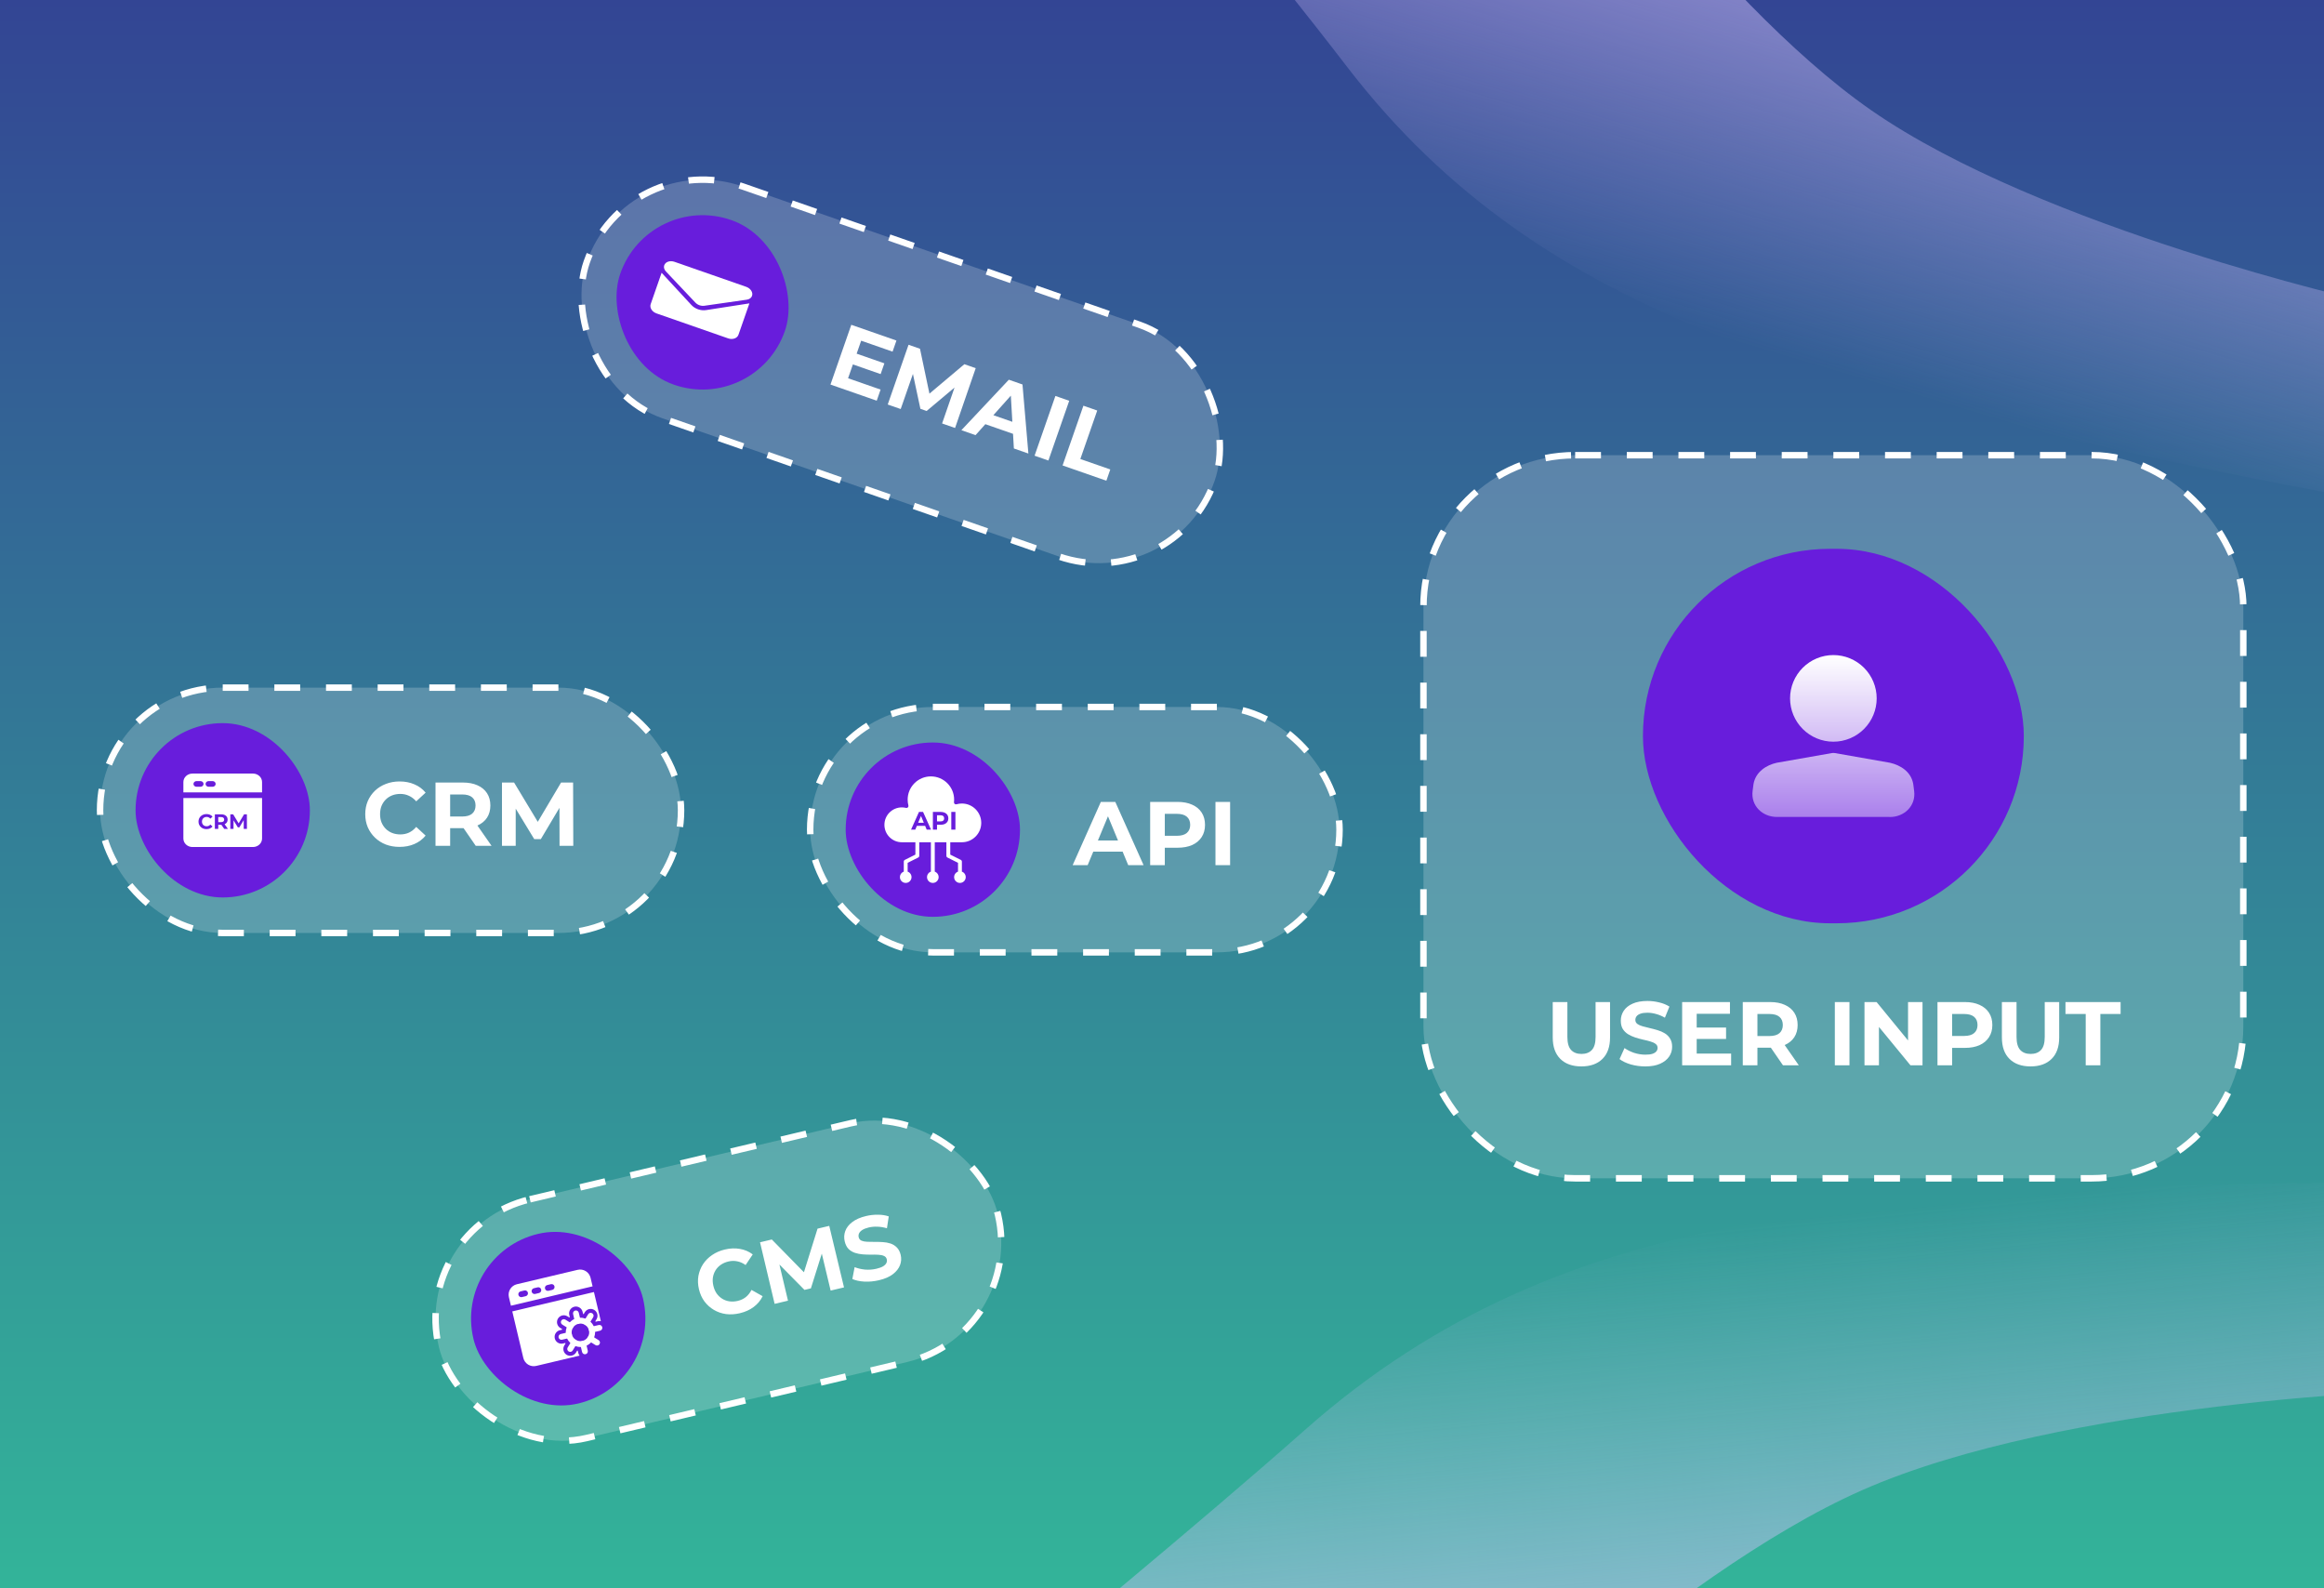 <svg width="360" height="246" viewBox="0 0 360 246" fill="none" xmlns="http://www.w3.org/2000/svg">
<rect x="0" y="0" width="360" height="246" fill="#808080" stroke="none"/>
<g clip-path="url(#clip0_4942_4152)">
<rect width="372" height="246" fill="url(#paint0_linear_4942_4152)"/>
<g opacity="0.5">
<path d="M289.846 17.065C264.891 -0.27 237.429 -40.433 237.429 -40.433L176.006 -30.293C176.006 -30.293 196.155 -5.958 208.586 10.243C224.118 30.485 242.946 42.772 265.545 51.717C302.562 66.368 364.313 76.96 364.313 76.96L366.898 46.821C366.898 46.821 316.338 35.467 289.846 17.065Z" fill="url(#paint1_linear_4942_4152)"/>
</g>
<path opacity="0.5" d="M288.407 230.822C258.817 243.891 221.987 280.314 221.987 280.314L159.837 257.289C159.837 257.289 185.821 235.931 202.092 221.512C222.421 203.497 244.586 194.464 270.018 189.687C311.673 181.862 378.36 183.284 378.36 183.284L374.964 215.309C374.964 215.309 319.821 216.948 288.407 230.822Z" fill="url(#paint2_linear_4942_4152)"/>
<rect x="97.142" y="22.637" width="103" height="38" rx="19" transform="rotate(19.213 97.142 22.637)" fill="white" fill-opacity="0.2"/>
<rect x="97.142" y="22.637" width="103" height="38" rx="19" transform="rotate(19.213 97.142 22.637)" stroke="white" stroke-dasharray="4 4"/>
<rect x="100.525" y="29.641" width="27" height="27" rx="13.5" transform="rotate(19.213 100.525 29.641)" fill="#681DDC"/>
<path d="M109.372 48.029C108.971 48.091 108.545 48.049 108.14 47.908C107.735 47.767 107.375 47.534 107.099 47.236L102.56 42.328C102.534 42.301 102.51 42.273 102.487 42.245L100.793 47.105C100.599 47.663 101.011 48.302 101.697 48.541L112.794 52.408C113.492 52.652 114.203 52.393 114.394 51.845L116.088 46.985C116.052 46.992 116.016 46.999 115.979 47.005L109.372 48.029Z" fill="white"/>
<path d="M103.155 42.045L107.723 46.873C107.896 47.056 108.118 47.194 108.36 47.279C108.602 47.363 108.863 47.392 109.112 47.357L115.691 46.414C116.084 46.357 116.384 46.138 116.493 45.826C116.68 45.29 116.27 44.658 115.58 44.418L104.482 40.55C103.792 40.31 103.079 40.55 102.892 41.087C102.783 41.398 102.882 41.756 103.155 42.045Z" fill="white"/>
<path d="M132.54 54.721L136.996 56.274L136.415 57.939L131.96 56.387L132.54 54.721ZM131.372 58.584L136.409 60.339L135.81 62.058L128.645 59.561L131.87 50.306L138.863 52.744L138.264 54.462L133.399 52.767L131.372 58.584ZM137.514 62.651L140.739 53.397L142.511 54.015L144.175 61.918L143.236 61.591L149.385 56.41L151.144 57.023L147.945 66.287L145.936 65.586L148.074 59.408L148.444 59.537L143.54 63.654L142.575 63.318L141.226 57.021L141.675 57.178L139.524 63.352L137.514 62.651ZM148.924 66.628L156.274 58.811L158.389 59.548L159.302 70.244L157.055 69.461L156.518 60.112L157.364 60.407L151.119 67.393L148.924 66.628ZM151.678 65.364L152.813 63.935L157.572 65.594L157.587 67.423L151.678 65.364ZM160.262 70.579L163.487 61.325L165.629 62.071L162.404 71.325L160.262 70.579ZM164.6 72.091L167.825 62.837L169.967 63.583L167.35 71.092L171.99 72.709L171.382 74.454L164.6 72.091Z" fill="white"/>
<rect x="15.5" y="106.5" width="90" height="38" rx="19" fill="white" fill-opacity="0.2"/>
<rect x="15.5" y="106.5" width="90" height="38" rx="19" stroke="white" stroke-dasharray="4 4"/>
<rect x="21" y="112" width="27" height="27" rx="13.5" fill="#681DDC"/>
<path d="M39.188 119.812H29.812C29.439 119.812 29.082 119.951 28.818 120.197C28.554 120.443 28.406 120.777 28.406 121.125V122.729H40.594V121.125C40.594 120.777 40.446 120.443 40.182 120.197C39.918 119.951 39.56 119.812 39.188 119.812ZM31.062 121.854H30.438C30.313 121.854 30.194 121.808 30.106 121.726C30.018 121.644 29.969 121.533 29.969 121.417C29.969 121.301 30.018 121.189 30.106 121.107C30.194 121.025 30.313 120.979 30.438 120.979H31.062C31.187 120.979 31.306 121.025 31.394 121.107C31.482 121.189 31.531 121.301 31.531 121.417C31.531 121.533 31.482 121.644 31.394 121.726C31.306 121.808 31.187 121.854 31.062 121.854ZM32.938 121.854H32.312C32.188 121.854 32.069 121.808 31.981 121.726C31.893 121.644 31.844 121.533 31.844 121.417C31.844 121.301 31.893 121.189 31.981 121.107C32.069 121.025 32.188 120.979 32.312 120.979H32.938C33.062 120.979 33.181 121.025 33.269 121.107C33.357 121.189 33.406 121.301 33.406 121.417C33.406 121.533 33.357 121.644 33.269 121.726C33.181 121.808 33.062 121.854 32.938 121.854Z" fill="white"/>
<path d="M40.594 129.875C40.594 130.223 40.446 130.557 40.182 130.803C39.918 131.049 39.56 131.188 39.188 131.188H29.812C29.439 131.188 29.082 131.049 28.818 130.803C28.555 130.557 28.406 130.223 28.406 129.875V123.604H40.594V129.875ZM31.988 126.084C31.81 126.084 31.646 126.113 31.497 126.171C31.347 126.227 31.215 126.307 31.102 126.412C30.991 126.518 30.904 126.641 30.841 126.783C30.78 126.925 30.75 127.081 30.75 127.25C30.75 127.42 30.78 127.576 30.841 127.717C30.904 127.859 30.991 127.983 31.102 128.088C31.213 128.193 31.343 128.275 31.493 128.333C31.645 128.389 31.809 128.417 31.985 128.417C32.184 128.417 32.364 128.383 32.523 128.314C32.683 128.245 32.818 128.145 32.926 128.014L32.588 127.705C32.51 127.795 32.423 127.863 32.327 127.908C32.232 127.951 32.127 127.972 32.014 127.972C31.908 127.972 31.81 127.955 31.721 127.921C31.632 127.886 31.555 127.837 31.49 127.773C31.425 127.708 31.373 127.632 31.337 127.544C31.302 127.456 31.285 127.358 31.285 127.25C31.285 127.143 31.302 127.045 31.337 126.957C31.373 126.869 31.425 126.792 31.49 126.728C31.555 126.664 31.632 126.614 31.721 126.58C31.81 126.546 31.908 126.529 32.014 126.529C32.127 126.529 32.232 126.551 32.327 126.596C32.423 126.639 32.51 126.705 32.588 126.793L32.926 126.484C32.818 126.352 32.683 126.253 32.523 126.187C32.364 126.118 32.186 126.084 31.988 126.084ZM33.283 126.122V128.378H33.811V127.75H34.27C34.279 127.75 34.286 127.749 34.294 127.749L34.733 128.378H35.303L34.793 127.655C34.795 127.654 34.797 127.654 34.798 127.653C34.946 127.589 35.06 127.496 35.14 127.376C35.221 127.254 35.261 127.109 35.261 126.941C35.261 126.771 35.221 126.625 35.14 126.502C35.06 126.38 34.946 126.287 34.798 126.222C34.651 126.155 34.475 126.122 34.27 126.122H33.283ZM35.679 126.122V128.378H36.174V127.053L36.843 128.14H37.08L37.751 127.024L37.755 128.378H38.25L38.243 126.122H37.81L36.969 127.523L36.116 126.122H35.679ZM34.241 126.548C34.404 126.548 34.526 126.582 34.606 126.651C34.686 126.72 34.726 126.816 34.726 126.941C34.726 127.063 34.687 127.16 34.606 127.231C34.526 127.3 34.404 127.334 34.241 127.334H33.811V126.548H34.241Z" fill="white"/>
<path d="M61.885 131.168C61.129 131.168 60.425 131.047 59.771 130.804C59.127 130.552 58.567 130.197 58.091 129.74C57.615 129.283 57.242 128.746 56.971 128.13C56.71 127.514 56.579 126.837 56.579 126.1C56.579 125.363 56.71 124.686 56.971 124.07C57.242 123.454 57.615 122.917 58.091 122.46C58.577 122.003 59.141 121.653 59.785 121.41C60.429 121.158 61.134 121.032 61.899 121.032C62.748 121.032 63.514 121.181 64.195 121.48C64.886 121.769 65.465 122.199 65.931 122.768L64.475 124.112C64.139 123.729 63.766 123.445 63.355 123.258C62.944 123.062 62.496 122.964 62.011 122.964C61.554 122.964 61.134 123.039 60.751 123.188C60.368 123.337 60.037 123.552 59.757 123.832C59.477 124.112 59.258 124.443 59.099 124.826C58.95 125.209 58.875 125.633 58.875 126.1C58.875 126.567 58.95 126.991 59.099 127.374C59.258 127.757 59.477 128.088 59.757 128.368C60.037 128.648 60.368 128.863 60.751 129.012C61.134 129.161 61.554 129.236 62.011 129.236C62.496 129.236 62.944 129.143 63.355 128.956C63.766 128.76 64.139 128.466 64.475 128.074L65.931 129.418C65.465 129.987 64.886 130.421 64.195 130.72C63.514 131.019 62.744 131.168 61.885 131.168ZM67.463 131V121.2H71.705C72.582 121.2 73.338 121.345 73.973 121.634C74.607 121.914 75.097 122.32 75.443 122.852C75.788 123.384 75.961 124.019 75.961 124.756C75.961 125.484 75.788 126.114 75.443 126.646C75.097 127.169 74.607 127.57 73.973 127.85C73.338 128.13 72.582 128.27 71.705 128.27H68.723L69.731 127.276V131H67.463ZM73.693 131L71.243 127.444H73.665L76.143 131H73.693ZM69.731 127.528L68.723 126.464H71.579C72.279 126.464 72.801 126.315 73.147 126.016C73.492 125.708 73.665 125.288 73.665 124.756C73.665 124.215 73.492 123.795 73.147 123.496C72.801 123.197 72.279 123.048 71.579 123.048H68.723L69.731 121.97V127.528ZM77.758 131V121.2H79.634L83.806 128.116H82.812L86.914 121.2H88.776L88.804 131H86.676L86.662 124.462H87.054L83.778 129.964H82.756L79.41 124.462H79.886V131H77.758Z" fill="white"/>
<rect x="125.5" y="109.5" width="82" height="38" rx="19" fill="white" fill-opacity="0.2"/>
<rect x="125.5" y="109.5" width="82" height="38" rx="19" stroke="white" stroke-dasharray="4 4"/>
<rect x="131" y="115" width="27" height="27" rx="13.5" fill="#681DDC"/>
<path fill-rule="evenodd" clip-rule="evenodd" d="M144.5 134.949C144.996 134.949 145.4 135.352 145.4 135.849C145.4 136.346 144.996 136.749 144.5 136.749C144.003 136.749 143.6 136.346 143.6 135.849C143.6 135.352 144.003 134.949 144.5 134.949Z" fill="white"/>
<path fill-rule="evenodd" clip-rule="evenodd" d="M140.301 134.949C140.798 134.949 141.201 135.352 141.201 135.849C141.201 136.346 140.798 136.749 140.301 136.749C139.805 136.749 139.401 136.346 139.401 135.849C139.401 135.352 139.805 134.949 140.301 134.949Z" fill="white"/>
<path fill-rule="evenodd" clip-rule="evenodd" d="M148.698 134.949C148.202 134.949 147.798 135.352 147.798 135.849C147.798 136.346 148.202 136.749 148.698 136.749C149.195 136.749 149.598 136.346 149.598 135.849C149.598 135.352 149.195 134.949 148.698 134.949Z" fill="white"/>
<path fill-rule="evenodd" clip-rule="evenodd" d="M144.2 130.448C144.2 130.283 144.334 130.148 144.5 130.148C144.665 130.148 144.8 130.283 144.8 130.448V134.948C144.8 135.114 144.665 135.248 144.5 135.248C144.334 135.248 144.2 135.114 144.2 134.948V130.448Z" fill="white"/>
<path fill-rule="evenodd" clip-rule="evenodd" d="M141.799 130.448C141.799 130.283 141.934 130.148 142.099 130.148C142.265 130.148 142.399 130.283 142.399 130.448V132.548C142.399 132.662 142.335 132.766 142.234 132.817L140.599 133.634V134.948C140.599 135.114 140.465 135.248 140.3 135.248C140.134 135.248 140 135.114 140 134.948V133.448C140 133.335 140.064 133.231 140.165 133.18L141.799 132.363V130.448Z" fill="white"/>
<path fill-rule="evenodd" clip-rule="evenodd" d="M146.601 130.448C146.601 130.283 146.735 130.148 146.901 130.148C147.067 130.148 147.201 130.283 147.201 130.448V132.363L148.835 133.18C148.937 133.231 149.001 133.335 149.001 133.448V134.948C149.001 135.114 148.867 135.248 148.701 135.248C148.535 135.248 148.401 135.114 148.401 134.948V133.634L146.767 132.817C146.665 132.766 146.601 132.662 146.601 132.548V130.448Z" fill="white"/>
<path d="M144.2 120.25C146.187 120.25 147.8 121.863 147.8 123.85C147.8 123.985 147.792 124.117 147.777 124.248C147.767 124.348 147.806 124.446 147.883 124.511C147.96 124.575 148.064 124.597 148.16 124.569C148.426 124.492 148.708 124.45 148.999 124.45C150.655 124.45 152 125.794 152 127.45C152 129.105 150.655 130.45 148.999 130.45H139.7C138.21 130.45 137 129.24 137 127.75C137 126.26 138.21 125.05 139.7 125.05C139.926 125.05 140.145 125.077 140.354 125.13C140.457 125.155 140.565 125.125 140.639 125.05C140.714 124.974 140.743 124.865 140.717 124.763C140.64 124.471 140.6 124.165 140.6 123.85C140.6 121.863 142.213 120.25 144.2 120.25ZM142.356 125.75L141.125 128.5H141.78L142.027 127.91H143.307L143.552 128.5H144.223L142.987 125.75H142.356ZM144.509 125.75V128.5H145.148V127.742H145.704C145.952 127.742 146.165 127.702 146.344 127.624C146.523 127.543 146.661 127.427 146.758 127.278C146.856 127.129 146.904 126.952 146.904 126.748C146.904 126.541 146.856 126.362 146.758 126.213C146.661 126.064 146.523 125.95 146.344 125.871C146.165 125.79 145.952 125.75 145.704 125.75H144.509ZM147.361 125.75V128.5H148V125.75H147.361ZM143.105 127.428H142.228L142.667 126.374L143.105 127.428ZM145.669 126.268C145.867 126.268 146.014 126.311 146.111 126.394C146.208 126.478 146.257 126.596 146.257 126.748C146.257 126.897 146.208 127.014 146.111 127.097C146.014 127.181 145.867 127.223 145.669 127.223H145.148V126.268H145.669Z" fill="white"/>
<path d="M166.159 134L170.527 124.2H172.767L177.149 134H174.769L171.185 125.348H172.081L168.483 134H166.159ZM168.343 131.9L168.945 130.178H173.985L174.601 131.9H168.343ZM178.166 134V124.2H182.408C183.285 124.2 184.041 124.345 184.676 124.634C185.311 124.914 185.801 125.32 186.146 125.852C186.491 126.384 186.664 127.019 186.664 127.756C186.664 128.484 186.491 129.114 186.146 129.646C185.801 130.178 185.311 130.589 184.676 130.878C184.041 131.158 183.285 131.298 182.408 131.298H179.426L180.434 130.276V134H178.166ZM180.434 130.528L179.426 129.45H182.282C182.982 129.45 183.505 129.301 183.85 129.002C184.195 128.703 184.368 128.288 184.368 127.756C184.368 127.215 184.195 126.795 183.85 126.496C183.505 126.197 182.982 126.048 182.282 126.048H179.426L180.434 124.97V130.528ZM188.283 134V124.2H190.551V134H188.283Z" fill="white"/>
<rect x="63.602" y="190.133" width="89" height="38" rx="19" transform="rotate(-13.338 63.602 190.133)" fill="white" fill-opacity="0.2"/>
<rect x="63.602" y="190.133" width="89" height="38" rx="19" transform="rotate(-13.338 63.602 190.133)" stroke="white" stroke-dasharray="4 4"/>
<rect x="70.222" y="194.216" width="27" height="27" rx="13.5" transform="rotate(-13.338 70.222 194.216)" fill="#681DDC"/>
<g clip-path="url(#clip1_4942_4152)">
<path fill-rule="evenodd" clip-rule="evenodd" d="M89.388 204.152C88.17 204.44 87.416 205.663 87.705 206.881C87.993 208.099 89.216 208.853 90.434 208.564C91.652 208.276 92.406 207.053 92.117 205.835C91.829 204.617 90.606 203.863 89.388 204.152ZM89.597 205.034C90.328 204.861 91.061 205.313 91.235 206.044C91.408 206.775 90.956 207.509 90.225 207.682C89.494 207.855 88.76 207.403 88.587 206.672C88.414 205.941 88.866 205.207 89.597 205.034Z" fill="white"/>
<path fill-rule="evenodd" clip-rule="evenodd" d="M91.78 206.38L92.957 206.101C93.201 206.044 93.351 205.799 93.294 205.556C93.236 205.312 92.991 205.161 92.748 205.219L91.571 205.498C91.328 205.556 91.177 205.8 91.234 206.044C91.292 206.287 91.537 206.438 91.78 206.38Z" fill="white"/>
<path fill-rule="evenodd" clip-rule="evenodd" d="M91.249 205.052L91.884 204.023C92.016 203.81 91.95 203.53 91.736 203.399C91.523 203.267 91.243 203.334 91.112 203.547L90.477 204.576C90.346 204.789 90.412 205.069 90.625 205.2C90.838 205.332 91.118 205.266 91.249 205.052Z" fill="white"/>
<path fill-rule="evenodd" clip-rule="evenodd" d="M89.934 204.489L89.655 203.312C89.597 203.069 89.353 202.918 89.109 202.975C88.866 203.033 88.715 203.278 88.773 203.521L89.052 204.698C89.109 204.942 89.354 205.092 89.597 205.035C89.841 204.977 89.992 204.732 89.934 204.489Z" fill="white"/>
<path fill-rule="evenodd" clip-rule="evenodd" d="M88.605 205.02L87.576 204.385C87.363 204.254 87.083 204.32 86.952 204.533C86.82 204.746 86.887 205.026 87.1 205.157L88.129 205.792C88.342 205.924 88.622 205.857 88.753 205.644C88.885 205.431 88.819 205.151 88.605 205.02Z" fill="white"/>
<path fill-rule="evenodd" clip-rule="evenodd" d="M88.042 206.335L86.866 206.614C86.622 206.672 86.471 206.916 86.529 207.16C86.587 207.404 86.831 207.554 87.075 207.497L88.251 207.218C88.495 207.16 88.646 206.915 88.588 206.672C88.53 206.428 88.286 206.277 88.042 206.335Z" fill="white"/>
<path fill-rule="evenodd" clip-rule="evenodd" d="M88.574 207.664L87.939 208.693C87.808 208.907 87.874 209.186 88.087 209.317C88.3 209.449 88.58 209.383 88.711 209.169L89.346 208.14C89.478 207.927 89.411 207.648 89.198 207.516C88.985 207.385 88.705 207.451 88.574 207.664Z" fill="white"/>
<path fill-rule="evenodd" clip-rule="evenodd" d="M89.889 208.227L90.168 209.404C90.225 209.648 90.47 209.798 90.714 209.741C90.957 209.683 91.108 209.438 91.05 209.195L90.771 208.018C90.714 207.775 90.469 207.624 90.225 207.682C89.982 207.739 89.831 207.984 89.889 208.227Z" fill="white"/>
<path fill-rule="evenodd" clip-rule="evenodd" d="M91.217 207.697L92.246 208.331C92.46 208.463 92.739 208.396 92.871 208.183C93.002 207.97 92.936 207.69 92.722 207.559L91.693 206.924C91.48 206.793 91.201 206.859 91.069 207.072C90.938 207.286 91.004 207.565 91.217 207.697Z" fill="white"/>
<path fill-rule="evenodd" clip-rule="evenodd" d="M79.355 203.112L81.064 210.32C81.165 210.748 81.433 211.12 81.808 211.352C82.184 211.583 82.636 211.656 83.065 211.554L89.783 209.961C89.688 209.843 89.617 209.701 89.579 209.543L89.498 209.2C89.469 209.196 89.439 209.191 89.41 209.186L89.225 209.486C88.919 209.983 88.266 210.138 87.769 209.832C87.272 209.525 87.117 208.872 87.424 208.375L87.609 208.075C87.591 208.052 87.574 208.027 87.557 208.003L87.214 208.085C86.646 208.219 86.075 207.867 85.94 207.299C85.805 206.731 86.157 206.16 86.726 206.025L87.069 205.944C87.073 205.915 87.078 205.885 87.083 205.856L86.783 205.671C86.286 205.365 86.131 204.712 86.438 204.215C86.744 203.718 87.397 203.563 87.894 203.87L88.194 204.055C88.217 204.037 88.242 204.02 88.266 204.003L88.184 203.66C88.05 203.092 88.402 202.521 88.97 202.386C89.538 202.252 90.109 202.603 90.244 203.172L90.325 203.515C90.354 203.519 90.384 203.524 90.413 203.529L90.598 203.229C90.904 202.732 91.557 202.577 92.054 202.884C92.551 203.19 92.706 203.843 92.399 204.34L92.214 204.64C92.232 204.664 92.249 204.688 92.266 204.712L92.609 204.631C92.767 204.593 92.925 204.594 93.074 204.625L92.004 200.113L79.355 203.112ZM79.146 202.23L91.795 199.231L91.481 197.907C91.379 197.478 91.111 197.107 90.736 196.875C90.361 196.644 89.909 196.571 89.48 196.673C87.225 197.207 82.321 198.37 80.066 198.905C79.637 199.006 79.266 199.274 79.034 199.649C78.803 200.025 78.73 200.477 78.832 200.906L79.146 202.23ZM80.849 200.894L81.437 200.754C81.68 200.697 81.831 200.452 81.773 200.209C81.716 199.965 81.471 199.814 81.228 199.872L80.639 200.011C80.396 200.069 80.245 200.314 80.303 200.557C80.36 200.801 80.605 200.952 80.849 200.894ZM84.967 199.918L85.555 199.778C85.799 199.72 85.95 199.476 85.892 199.232C85.834 198.989 85.59 198.838 85.346 198.896L84.758 199.035C84.514 199.093 84.363 199.337 84.421 199.581C84.479 199.824 84.723 199.975 84.967 199.918ZM82.908 200.406L83.496 200.266C83.74 200.209 83.891 199.964 83.833 199.72C83.775 199.477 83.53 199.326 83.287 199.384L82.698 199.523C82.455 199.581 82.304 199.826 82.362 200.069C82.42 200.313 82.664 200.464 82.908 200.406Z" fill="white"/>
</g>
<path d="M114.605 203.393C113.87 203.567 113.156 203.612 112.464 203.526C111.779 203.43 111.153 203.214 110.584 202.878C110.015 202.543 109.528 202.107 109.123 201.57C108.726 201.031 108.443 200.403 108.273 199.685C108.103 198.968 108.074 198.279 108.186 197.62C108.308 196.958 108.547 196.35 108.905 195.795C109.271 195.238 109.74 194.767 110.311 194.382C110.879 193.989 111.536 193.703 112.281 193.527C113.107 193.331 113.886 193.3 114.618 193.433C115.357 193.555 116.019 193.84 116.604 194.286L115.498 195.93C115.082 195.635 114.653 195.444 114.211 195.357C113.766 195.261 113.307 195.269 112.835 195.381C112.39 195.486 111.999 195.656 111.661 195.89C111.323 196.123 111.05 196.408 110.842 196.745C110.634 197.083 110.497 197.456 110.431 197.864C110.374 198.271 110.4 198.702 110.507 199.156C110.615 199.61 110.785 200.006 111.019 200.344C111.262 200.679 111.552 200.951 111.889 201.159C112.226 201.367 112.598 201.499 113.004 201.556C113.411 201.613 113.837 201.589 114.282 201.484C114.754 201.372 115.169 201.178 115.525 200.901C115.88 200.616 116.175 200.244 116.412 199.785L118.138 200.757C117.816 201.418 117.353 201.974 116.749 202.424C116.155 202.872 115.441 203.195 114.605 203.393ZM119.994 201.943L117.733 192.407L119.558 191.974L125.213 197.741L124.246 197.97L126.642 190.295L128.454 189.865L130.742 199.394L128.671 199.885L127.149 193.527L127.531 193.436L125.612 199.546L124.618 199.782L120.093 195.2L120.556 195.09L122.064 201.452L119.994 201.943ZM136.176 198.279C135.413 198.46 134.658 198.533 133.912 198.499C133.163 198.456 132.536 198.321 132.032 198.096L132.387 196.256C132.865 196.45 133.403 196.576 134.002 196.636C134.608 196.684 135.197 196.64 135.77 196.505C136.206 196.401 136.545 196.277 136.789 196.133C137.04 195.978 137.211 195.808 137.302 195.623C137.392 195.439 137.414 195.247 137.366 195.047C137.306 194.793 137.159 194.616 136.925 194.519C136.688 194.412 136.396 194.351 136.047 194.338C135.697 194.316 135.312 194.311 134.893 194.324C134.481 194.326 134.06 194.31 133.63 194.278C133.21 194.243 132.812 194.165 132.438 194.043C132.064 193.92 131.733 193.721 131.447 193.443C131.17 193.164 130.971 192.77 130.85 192.261C130.721 191.716 130.749 191.187 130.934 190.673C131.126 190.148 131.486 189.683 132.014 189.28C132.549 188.866 133.265 188.552 134.165 188.339C134.764 188.196 135.371 188.129 135.987 188.137C136.601 188.135 137.163 188.222 137.675 188.398L137.391 190.235C136.886 190.087 136.397 190.006 135.924 189.993C135.449 189.972 134.998 190.012 134.571 190.113C134.144 190.214 133.806 190.347 133.557 190.511C133.309 190.676 133.145 190.854 133.065 191.045C132.984 191.228 132.968 191.423 133.017 191.632C133.076 191.877 133.223 192.053 133.459 192.16C133.693 192.258 133.985 192.314 134.333 192.327C134.682 192.341 135.062 192.346 135.474 192.345C135.895 192.341 136.315 192.351 136.733 192.377C137.161 192.4 137.562 192.473 137.936 192.595C138.311 192.718 138.636 192.919 138.914 193.198C139.2 193.475 139.402 193.864 139.521 194.363C139.648 194.899 139.614 195.425 139.42 195.941C139.226 196.457 138.861 196.923 138.327 197.337C137.801 197.75 137.084 198.063 136.176 198.279Z" fill="white"/>
<rect x="220.5" y="70.5" width="127" height="112" rx="23.5" fill="white" fill-opacity="0.2"/>
<rect x="220.5" y="70.5" width="127" height="112" rx="23.5" stroke="white" stroke-dasharray="4 4"/>
<rect x="254.5" y="85" width="59" height="58" rx="29" fill="#681DDC"/>
<path d="M277.291 108.166C277.291 106.387 277.998 104.681 279.256 103.423C280.514 102.165 282.221 101.458 284 101.458C285.779 101.458 287.485 102.165 288.743 103.423C290.001 104.681 290.708 106.387 290.708 108.166C290.708 109.946 290.001 111.652 288.743 112.91C287.485 114.168 285.779 114.875 284 114.875C282.221 114.875 280.514 114.168 279.256 112.91C277.998 111.652 277.291 109.946 277.291 108.166ZM283.764 116.638C283.814 116.63 283.865 116.626 283.916 116.625H284.084C284.135 116.625 284.186 116.629 284.235 116.638L292.746 118.134L292.791 118.144C294.359 118.505 296.043 119.501 296.371 121.434L296.376 121.468L296.509 122.491V122.493C296.817 124.837 294.958 126.541 292.764 126.541C292.715 126.54 292.667 126.537 292.619 126.53H275.236C273.041 126.53 271.182 124.824 271.491 122.479L271.624 121.465L271.63 121.43C271.956 119.532 273.655 118.481 275.219 118.141L275.253 118.134L283.764 116.638Z" fill="url(#paint3_linear_4942_4152)"/>
<path d="M244.966 165.168C243.576 165.168 242.488 164.781 241.704 164.006C240.92 163.231 240.528 162.125 240.528 160.688V155.2H242.796V160.604C242.796 161.537 242.988 162.209 243.37 162.62C243.753 163.031 244.29 163.236 244.98 163.236C245.671 163.236 246.208 163.031 246.59 162.62C246.973 162.209 247.164 161.537 247.164 160.604V155.2H249.404V160.688C249.404 162.125 249.012 163.231 248.228 164.006C247.444 164.781 246.357 165.168 244.966 165.168ZM254.865 165.168C254.081 165.168 253.33 165.065 252.611 164.86C251.893 164.645 251.314 164.37 250.875 164.034L251.645 162.326C252.065 162.625 252.56 162.872 253.129 163.068C253.708 163.255 254.291 163.348 254.879 163.348C255.327 163.348 255.687 163.306 255.957 163.222C256.237 163.129 256.443 163.003 256.573 162.844C256.704 162.685 256.769 162.503 256.769 162.298C256.769 162.037 256.667 161.831 256.461 161.682C256.256 161.523 255.985 161.397 255.649 161.304C255.313 161.201 254.94 161.108 254.529 161.024C254.128 160.931 253.722 160.819 253.311 160.688C252.91 160.557 252.541 160.389 252.205 160.184C251.869 159.979 251.594 159.708 251.379 159.372C251.174 159.036 251.071 158.607 251.071 158.084C251.071 157.524 251.221 157.015 251.519 156.558C251.827 156.091 252.285 155.723 252.891 155.452C253.507 155.172 254.277 155.032 255.201 155.032C255.817 155.032 256.424 155.107 257.021 155.256C257.619 155.396 258.146 155.611 258.603 155.9L257.903 157.622C257.446 157.361 256.989 157.169 256.531 157.048C256.074 156.917 255.626 156.852 255.187 156.852C254.749 156.852 254.389 156.903 254.109 157.006C253.829 157.109 253.629 157.244 253.507 157.412C253.386 157.571 253.325 157.757 253.325 157.972C253.325 158.224 253.428 158.429 253.633 158.588C253.839 158.737 254.109 158.859 254.445 158.952C254.781 159.045 255.15 159.139 255.551 159.232C255.962 159.325 256.368 159.433 256.769 159.554C257.18 159.675 257.553 159.839 257.889 160.044C258.225 160.249 258.496 160.52 258.701 160.856C258.916 161.192 259.023 161.617 259.023 162.13C259.023 162.681 258.869 163.185 258.561 163.642C258.253 164.099 257.791 164.468 257.175 164.748C256.569 165.028 255.799 165.168 254.865 165.168ZM262.659 159.148H267.377V160.912H262.659V159.148ZM262.827 163.18H268.161V165H260.573V155.2H267.979V157.02H262.827V163.18ZM269.966 165V155.2H274.208C275.085 155.2 275.841 155.345 276.476 155.634C277.11 155.914 277.6 156.32 277.946 156.852C278.291 157.384 278.464 158.019 278.464 158.756C278.464 159.484 278.291 160.114 277.946 160.646C277.6 161.169 277.11 161.57 276.476 161.85C275.841 162.13 275.085 162.27 274.208 162.27H271.226L272.234 161.276V165H269.966ZM276.196 165L273.746 161.444H276.168L278.646 165H276.196ZM272.234 161.528L271.226 160.464H274.082C274.782 160.464 275.304 160.315 275.65 160.016C275.995 159.708 276.168 159.288 276.168 158.756C276.168 158.215 275.995 157.795 275.65 157.496C275.304 157.197 274.782 157.048 274.082 157.048H271.226L272.234 155.97V161.528ZM284.225 165V155.2H286.493V165H284.225ZM288.819 165V155.2H290.695L296.477 162.256H295.567V155.2H297.807V165H295.945L290.149 157.944H291.059V165H288.819ZM300.126 165V155.2H304.368C305.245 155.2 306.001 155.345 306.636 155.634C307.271 155.914 307.761 156.32 308.106 156.852C308.451 157.384 308.624 158.019 308.624 158.756C308.624 159.484 308.451 160.114 308.106 160.646C307.761 161.178 307.271 161.589 306.636 161.878C306.001 162.158 305.245 162.298 304.368 162.298H301.386L302.394 161.276V165H300.126ZM302.394 161.528L301.386 160.45H304.242C304.942 160.45 305.465 160.301 305.81 160.002C306.155 159.703 306.328 159.288 306.328 158.756C306.328 158.215 306.155 157.795 305.81 157.496C305.465 157.197 304.942 157.048 304.242 157.048H301.386L302.394 155.97V161.528ZM314.542 165.168C313.152 165.168 312.064 164.781 311.28 164.006C310.496 163.231 310.104 162.125 310.104 160.688V155.2H312.372V160.604C312.372 161.537 312.564 162.209 312.946 162.62C313.329 163.031 313.866 163.236 314.556 163.236C315.247 163.236 315.784 163.031 316.166 162.62C316.549 162.209 316.74 161.537 316.74 160.604V155.2H318.98V160.688C318.98 162.125 318.588 163.231 317.804 164.006C317.02 164.781 315.933 165.168 314.542 165.168ZM323.088 165V157.048H319.952V155.2H328.492V157.048H325.356V165H323.088Z" fill="white"/>
</g>
<defs>
<linearGradient id="paint0_linear_4942_4152" x1="186" y1="0" x2="186" y2="246" gradientUnits="userSpaceOnUse">
<stop stop-color="#334594"/>
<stop offset="1" stop-color="#33B499"/>
</linearGradient>
<linearGradient id="paint1_linear_4942_4152" x1="307.762" y1="10.446" x2="292.984" y2="60.061" gradientUnits="userSpaceOnUse">
<stop stop-color="#D0C0FA"/>
<stop offset="1" stop-color="#D0C0FA" stop-opacity="0"/>
</linearGradient>
<linearGradient id="paint2_linear_4942_4152" x1="305.795" y1="241.364" x2="300.387" y2="186.517" gradientUnits="userSpaceOnUse">
<stop stop-color="#D0C0FA"/>
<stop offset="1" stop-color="#D0C0FA" stop-opacity="0"/>
</linearGradient>
<linearGradient id="paint3_linear_4942_4152" x1="284" y1="101.458" x2="284" y2="126.541" gradientUnits="userSpaceOnUse">
<stop stop-color="white"/>
<stop offset="1" stop-color="white" stop-opacity="0.44"/>
</linearGradient>
<clipPath id="clip0_4942_4152">
<rect width="360" height="246" fill="white"/>
</clipPath>
<clipPath id="clip1_4942_4152">
<rect width="16" height="16" fill="white" transform="translate(76.843 198.299) rotate(-13.338)"/>
</clipPath>
</defs>
</svg>
